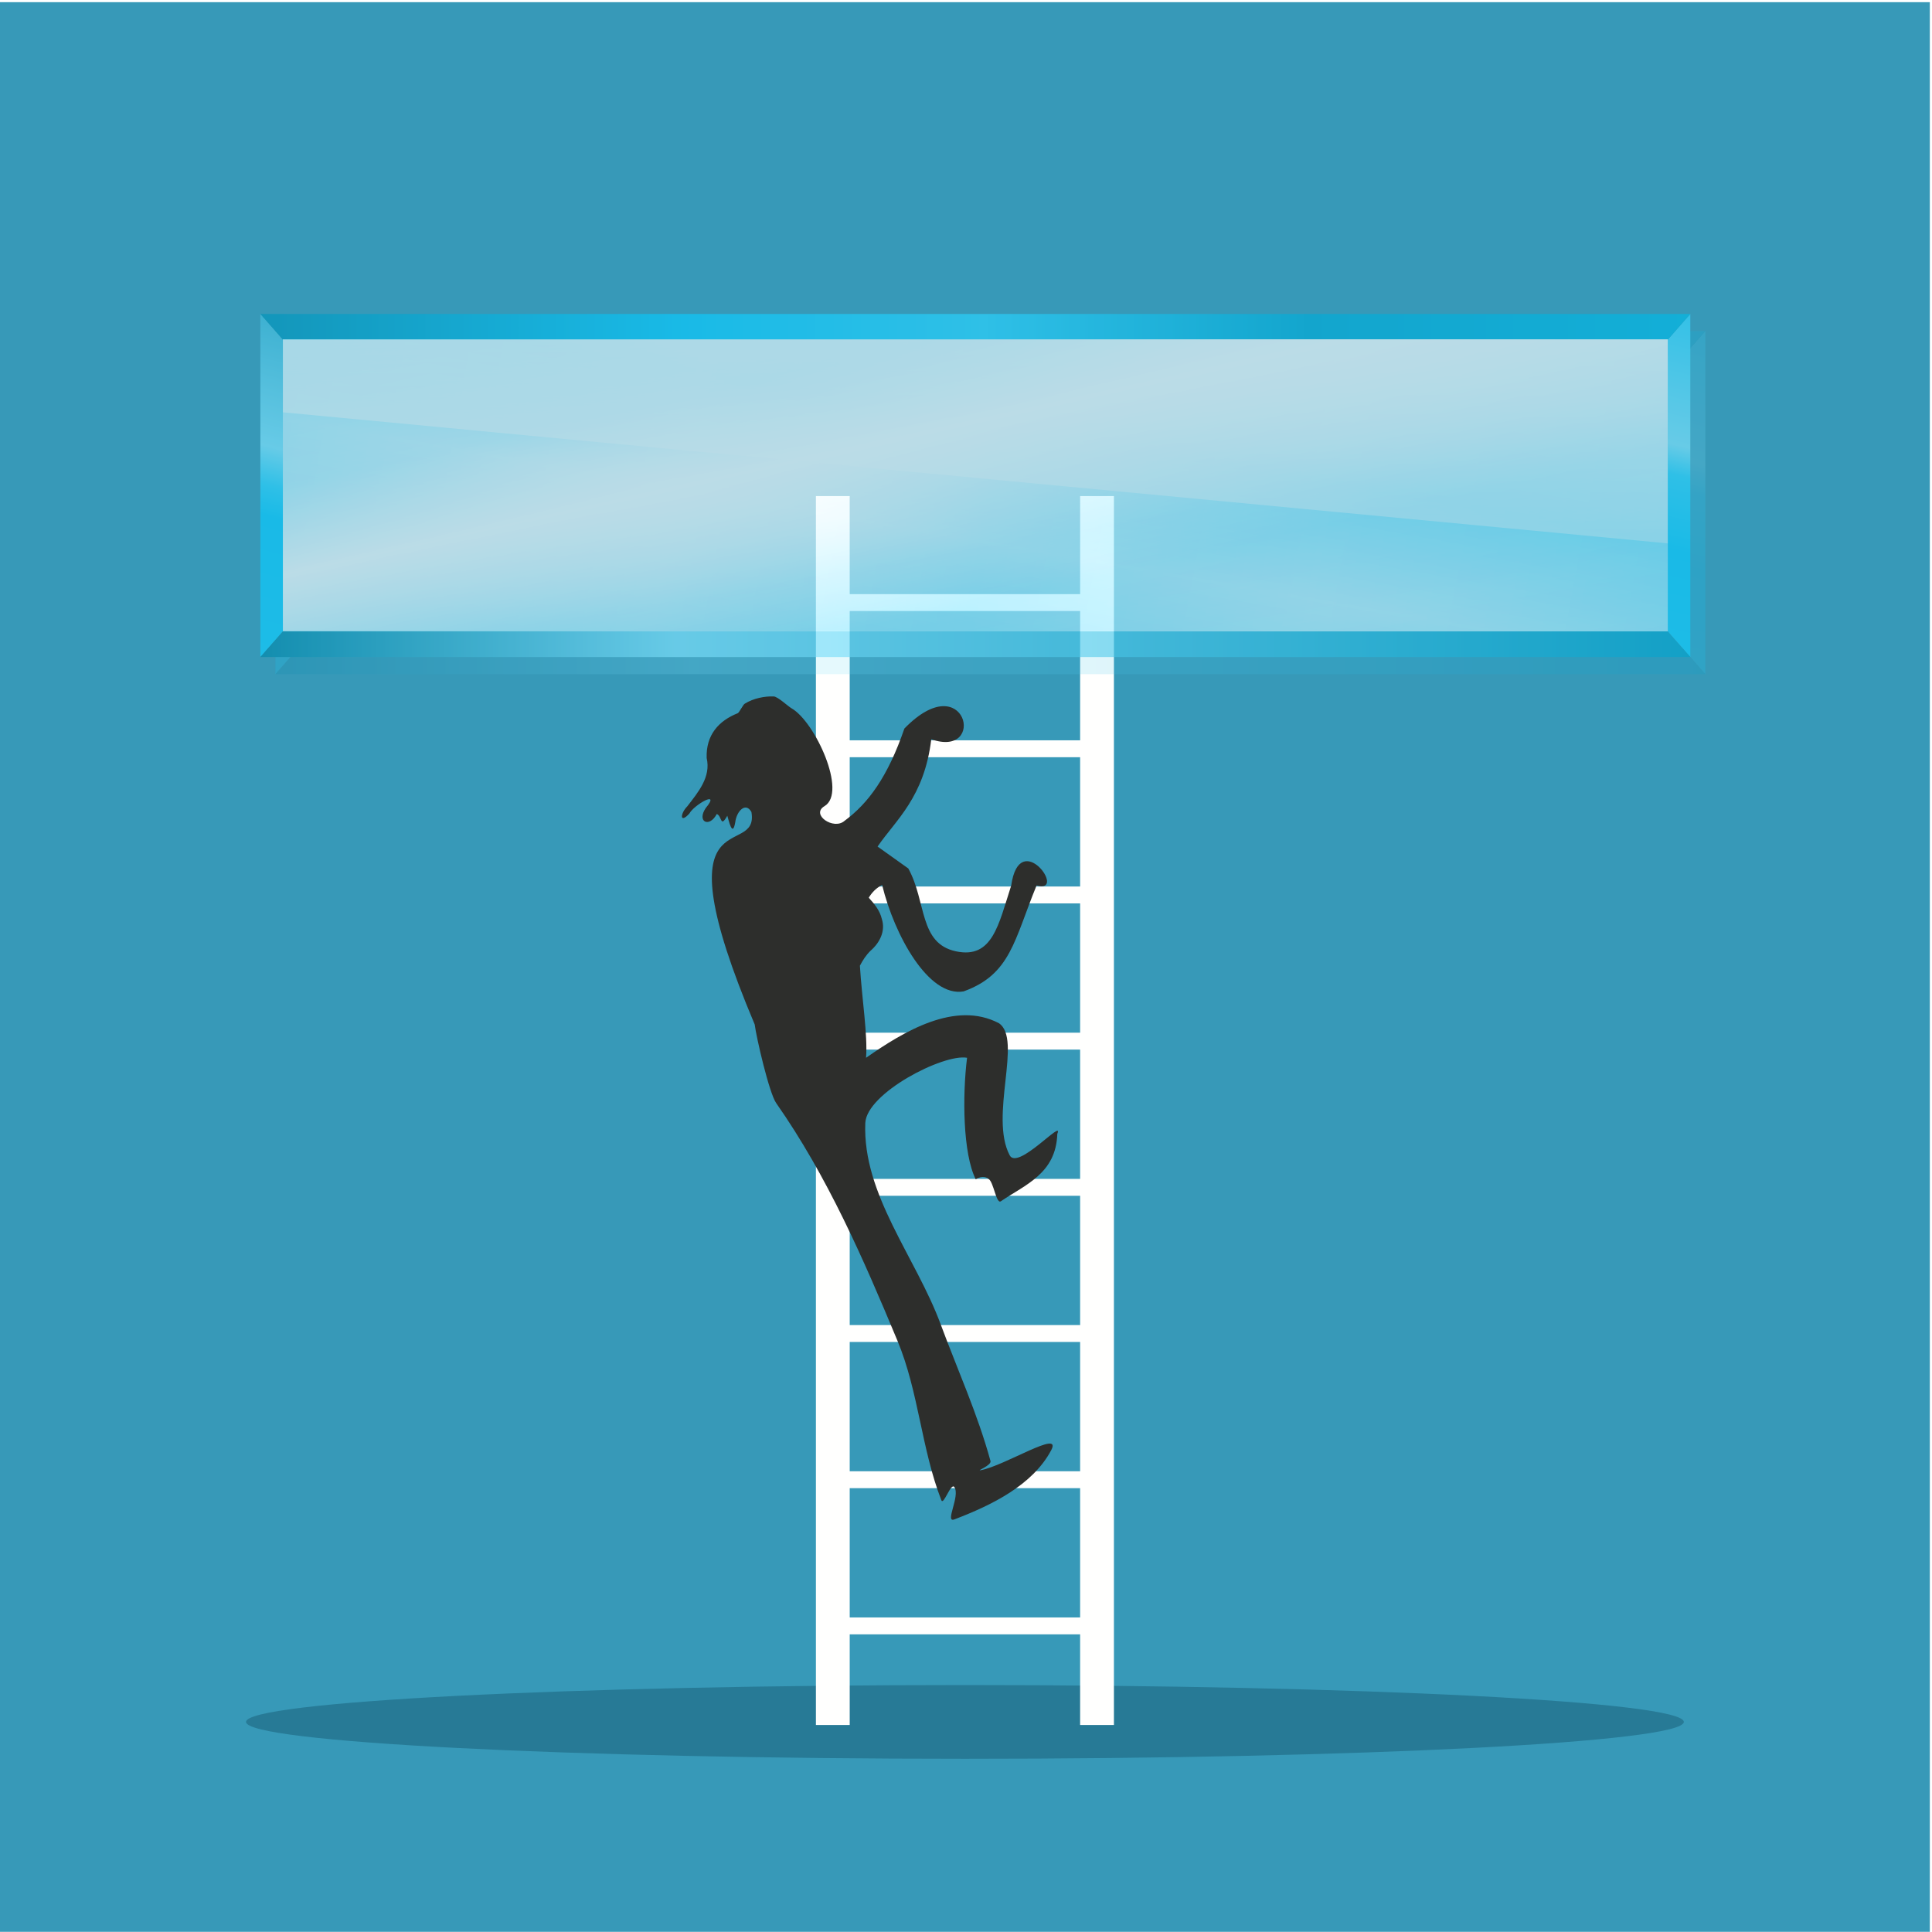 <?xml version="1.0" encoding="UTF-8" standalone="no"?>
<svg xmlns:dc="http://purl.org/dc/elements/1.1/" xmlns:cc="http://creativecommons.org/ns#" xmlns:rdf="http://www.w3.org/1999/02/22-rdf-syntax-ns#" xmlns:svg="http://www.w3.org/2000/svg" xmlns="http://www.w3.org/2000/svg" xmlns:xlink="http://www.w3.org/1999/xlink" xmlns:sodipodi="http://sodipodi.sourceforge.net/DTD/sodipodi-0.dtd" xmlns:inkscape="http://www.inkscape.org/namespaces/inkscape" version="1.1" x="0" y="0" width="660" height="660" viewBox="0, 0, 660, 660" id="svg46160" inkscape:version="0.91 r13725" sodipodi:docname="glassceiling.svg">
  <defs id="defs46175">
    <linearGradient id="linearGradient4087">
      <stop offset="0" style="stop-color:#0088aa" id="stop4089"></stop>
      <stop offset=".291" style="stop-color:#80e4ff" id="stop4091"></stop>
      <stop offset="1" style="stop-color:#00a4cd" id="stop4093"></stop>
    </linearGradient>
    <linearGradient inkscape:collect="always" id="linearGradient4067">
      <stop offset="0" style="stop-color:#0fceff" id="stop4069"></stop>
      <stop offset=".296" style="stop-color:#09ccff" id="stop4071"></stop>
      <stop offset=".361" style="stop-color:#2ad4ff" id="stop4073"></stop>
      <stop offset=".444" style="stop-color:#80e5ff" id="stop4075"></stop>
      <stop offset="1" style="stop-color:#0095bb" id="stop4077"></stop>
    </linearGradient>
    <linearGradient inkscape:collect="always" id="linearGradient4039">
      <stop offset="0" style="stop-color:#0fceff" id="stop4041"></stop>
      <stop offset=".296" style="stop-color:#09ccff" id="stop4043"></stop>
      <stop offset=".506" style="stop-color:#2ad4ff" id="stop4045"></stop>
      <stop offset=".591" style="stop-color:#80e5ff" id="stop4047"></stop>
      <stop offset="1" style="stop-color:#2ad4ff" id="stop4049"></stop>
    </linearGradient>
    <linearGradient inkscape:collect="always" id="linearGradient4023">
      <stop offset="0" style="stop-color:#ffffff" id="stop4025"></stop>
      <stop offset="1" style="stop-color:#ffffff;stop-opacity:0" id="stop4027"></stop>
    </linearGradient>
    <linearGradient inkscape:collect="always" id="linearGradient3965">
      <stop offset="0" style="stop-color:#0095bb" id="stop3967"></stop>
      <stop offset=".296" style="stop-color:#09ccff" id="stop3969"></stop>
      <stop offset=".506" style="stop-color:#2ad4ff" id="stop3971"></stop>
      <stop offset=".733" style="stop-color:#00acd8" id="stop3973"></stop>
      <stop offset="1" style="stop-color:#00bae7" id="stop3975"></stop>
    </linearGradient>
    <linearGradient inkscape:collect="always" id="linearGradient3793">
      <stop offset="0" style="stop-color:#ffffff;stop-opacity:0" id="stop3795"></stop>
      <stop offset=".393" style="stop-color:#ffffff;stop-opacity:.329" id="stop3797"></stop>
      <stop offset=".498" style="stop-color:#ffffff" id="stop3799"></stop>
      <stop offset=".715" style="stop-color:#ffffff;stop-opacity:.094" id="stop3801"></stop>
      <stop offset="1" style="stop-color:#ffffff;stop-opacity:0" id="stop3803"></stop>
    </linearGradient>
    <linearGradient inkscape:collect="always" id="linearGradient2923">
      <stop offset="0" style="stop-color:#2ad4ff" id="stop2925"></stop>
      <stop offset=".296" style="stop-color:#d4f6ff" id="stop2931"></stop>
      <stop offset=".506" style="stop-color:#2ad4ff" id="stop2933"></stop>
      <stop offset=".733" style="stop-color:#80e5ff" id="stop2935"></stop>
      <stop offset="1" style="stop-color:#2ad4ff" id="stop2927"></stop>
    </linearGradient>
    <linearGradient inkscape:collect="always" x1="195" y1="1012.4" gradientTransform="translate(0,-60)" x2="5" gradientUnits="userSpaceOnUse" xlink:href="#linearGradient2923" y2="1052.4" id="linearGradient3905"></linearGradient>
    <linearGradient inkscape:collect="always" x1="195" y1="1012.4" gradientTransform="matrix(-1,0,0,1,200,-60)" x2="5" gradientUnits="userSpaceOnUse" xlink:href="#linearGradient2923" y2="1052.4" id="linearGradient3907"></linearGradient>
    <linearGradient inkscape:collect="always" x1="190" y1="987.36" gradientTransform="matrix(1,0,0,-1,0,1994.7)" x2="200" gradientUnits="userSpaceOnUse" xlink:href="#linearGradient2923" y2="1052.4" id="linearGradient3909"></linearGradient>
    <linearGradient inkscape:collect="always" x1="190" y1="987.36" gradientTransform="translate(0,-60)" x2="200" gradientUnits="userSpaceOnUse" xlink:href="#linearGradient2923" y2="1052.4" id="linearGradient3911"></linearGradient>
    <linearGradient inkscape:collect="always" x1="81.671" y1="974.76" gradientTransform="translate(0,-60)" x2="100" gradientUnits="userSpaceOnUse" xlink:href="#linearGradient3793" y2="1069" id="linearGradient3913"></linearGradient>
    <linearGradient inkscape:collect="always" x1="125.19" y1="-10.93" x2="125.19" gradientUnits="userSpaceOnUse" xlink:href="#linearGradient4023" y2="59.802" id="linearGradient4029"></linearGradient>
    <linearGradient inkscape:collect="always" x1="193.5" y1="45" x2="201.75" gradientUnits="userSpaceOnUse" xlink:href="#linearGradient4039" y2="5" id="linearGradient4037"></linearGradient>
    <linearGradient inkscape:collect="always" x1="5" y1="1045.9" x2="195" gradientUnits="userSpaceOnUse" xlink:href="#linearGradient4087" y2="1045.9" id="linearGradient4057"></linearGradient>
    <linearGradient inkscape:collect="always" x1="6.5" y1="45" x2="18.75" gradientUnits="userSpaceOnUse" xlink:href="#linearGradient4067" y2="-7.25" id="linearGradient4065"></linearGradient>
    <linearGradient inkscape:collect="always" x1="5" y1="6.5" x2="195" gradientUnits="userSpaceOnUse" xlink:href="#linearGradient3965" y2="6.5" id="linearGradient4095"></linearGradient>
    <filter inkscape:collect="always" x="-.031" y="-.146" width="1.062" height="1.293" id="filter4292">
      <feGaussianBlur inkscape:collect="always" stdDeviation="2.441" id="feGaussianBlur4294"></feGaussianBlur>
    </filter>
    <linearGradient inkscape:collect="always" xlink:href="#linearGradient4067" id="linearGradient46998" gradientUnits="userSpaceOnUse" x1="6.5" y1="45" x2="18.75" y2="-7.25"></linearGradient>
    <linearGradient inkscape:collect="always" xlink:href="#linearGradient4039" id="linearGradient47000" gradientUnits="userSpaceOnUse" x1="193.5" y1="45" x2="201.75" y2="5"></linearGradient>
    <linearGradient inkscape:collect="always" xlink:href="#linearGradient3965" id="linearGradient47002" gradientUnits="userSpaceOnUse" x1="5" y1="6.5" x2="195" y2="6.5"></linearGradient>
    <linearGradient inkscape:collect="always" xlink:href="#linearGradient4087" id="linearGradient47004" gradientUnits="userSpaceOnUse" x1="5" y1="1045.9" x2="195" y2="1045.9"></linearGradient>
    <linearGradient inkscape:collect="always" xlink:href="#linearGradient2923" id="linearGradient47006" gradientUnits="userSpaceOnUse" gradientTransform="translate(0,-60)" x1="195" y1="1012.4" x2="5" y2="1052.4"></linearGradient>
    <linearGradient inkscape:collect="always" xlink:href="#linearGradient2923" id="linearGradient47008" gradientUnits="userSpaceOnUse" gradientTransform="matrix(-1,0,0,1,200,-60)" x1="195" y1="1012.4" x2="5" y2="1052.4"></linearGradient>
    <linearGradient inkscape:collect="always" xlink:href="#linearGradient2923" id="linearGradient47010" gradientUnits="userSpaceOnUse" gradientTransform="matrix(1,0,0,-1,0,1994.7)" x1="190" y1="987.36" x2="200" y2="1052.4"></linearGradient>
    <linearGradient inkscape:collect="always" xlink:href="#linearGradient2923" id="linearGradient47012" gradientUnits="userSpaceOnUse" gradientTransform="translate(0,-60)" x1="190" y1="987.36" x2="200" y2="1052.4"></linearGradient>
    <linearGradient inkscape:collect="always" xlink:href="#linearGradient3793" id="linearGradient47014" gradientUnits="userSpaceOnUse" gradientTransform="translate(0,-60)" x1="81.671" y1="974.76" x2="100" y2="1069"></linearGradient>
    <linearGradient inkscape:collect="always" xlink:href="#linearGradient4023" id="linearGradient47016" gradientUnits="userSpaceOnUse" x1="125.19" y1="-10.93" x2="125.19" y2="59.802"></linearGradient>
  </defs>
  <g id="Layer_1">
    <path d="M-0,0.742 L659.26,0.742 L659.26,659.94 L-0,659.94 z" fill="#3799B8" id="path46163"></path>
    <path d="M329.629,600.824 C464.896,600.824 575.221,595.166 575.221,588.23 C575.221,581.292 464.896,575.636 329.629,575.636 C194.363,575.636 84.04,581.292 84.04,588.23 C84.04,595.166 194.363,600.824 329.629,600.824" fill="#277A96" id="path46167"></path>
    <path d="M290.273,552.545 L368.986,552.545 L368.986,508.378 L290.273,508.378 z M290.273,502.605 L368.986,502.605 L368.986,458.437 L290.273,458.437 z M290.273,452.665 L368.986,452.665 L368.986,408.498 L290.273,408.498 z M290.273,402.725 L368.986,402.725 L368.986,358.556 L290.273,358.556 z M290.273,352.785 L368.986,352.785 L368.986,308.616 L290.273,308.616 z M290.273,302.844 L368.986,302.844 L368.986,258.676 L290.273,258.676 z M290.273,252.904 L368.986,252.904 L368.986,208.736 L290.273,208.736 z M278.728,169.466 L290.273,169.466 L290.273,202.964 L368.986,202.964 L368.986,169.466 L380.532,169.466 L380.532,589.279 L368.986,589.279 L368.986,558.317 L290.273,558.317 L290.273,589.279 L278.728,589.279 L278.728,169.466" fill="#FFFFFE" id="path46169"></path>
    <path style="fill:#2d2e2c" d="m 264.274,237.91 c -2.954,-0.106 -6.854,0.6 -9.831,2.468 -0.507,0.166 -1.915,3.053 -2.401,3.256 -6.558,2.601 -10.905,7.479 -10.636,15.305 1.523,6.528 -2.921,11.695 -6.6,16.494 -2.511,2.522 -2.63,6.125 0.699,2.482 1.599,-3.006 10.866,-8.255 5.6,-1.896 -3.199,4.699 1.206,6.917 3.754,2.061 1.844,0.662 1.141,4.967 3.598,0.592 0.514,1.592 1.774,7.648 2.713,2.229 0.446,-3.795 3.552,-7.056 5.527,-3.506 2.858,16.797 -32.577,-7.199 1.125,72.594 0.507,4.2 4.91,23.383 7.336,26.848 17.438,24.907 29.783,53.178 41.457,81.252 7.22,17.363 8.141,36.87 14.955,54.398 0.762,1.96 3.281,-6.198 4.463,-4.459 2.066,3.037 -3.433,12.328 0,11.02 12.655,-4.821 26.707,-11.654 33.061,-23.615 3.924,-7.382 -15.906,5.365 -24.141,6.824 -1.523,0.27 3.818,-1.657 3.412,-3.15 -4.375,-16.012 -11.288,-31.223 -17.055,-46.793 -8.488,-22.914 -26.685,-44.237 -25.715,-68.656 0.406,-10.227 26.698,-23.765 34.766,-22.303 -1.621,12.921 -1.444,32.754 2.961,41.512 2.344,-1.494 4.057,-0.491 4.387,-0.098 1.713,0.875 2.608,8.693 4.197,7.609 8.346,-5.697 18.847,-9.43 19.285,-23.047 2.344,-5.468 -13.489,12.609 -16.266,7.348 -7.045,-13.348 4.436,-39.68 -3.676,-45.129 -14.95,-7.861 -32.634,2.884 -45.391,11.805 0.586,-7.901 -1.416,-20.088 -2.104,-31.453 0.969,-1.853 2.093,-3.61 3.625,-5.105 3.128,-2.691 5.218,-6.739 3.855,-10.9 -0.661,-2.818 -2.5,-5.078 -4.457,-7.223 1.14,-1.88 2.626,-3.379 4.572,-4.352 4.178,17.198 15.888,38.462 27.844,36.352 16.088,-5.827 17.231,-17.435 24.912,-36.18 10.716,3.051 -5.766,-20.108 -8.658,0 -4.341,13.437 -6.402,25.165 -18.883,22.496 -12.714,-2.718 -9.997,-16.926 -16.277,-28.311 l -10.494,-7.479 c 6.237,-9.101 15.92,-16.75 18.346,-36.646 19.129,6.669 11.928,-25.341 -9.186,-3.674 -5.704,16.581 -12.356,25.559 -20.441,31.531 -3.709,3.304 -11.673,-2.158 -6.859,-5.01 7.898,-4.682 -3.256,-28.882 -11.248,-33.43 -1.259,-0.717 -4.68,-4.008 -6.133,-4.061 z" id="path46171" inkscape:connector-curvature="0" sodipodi:nodetypes="sccccccccccccsccccccccccccccccccccccccccccccccs"></path>
    <g transform="matrix(2.571,0,0,2.93,76.09,-2844.433)" inkscape:label="Layer 1" id="layer1" style="opacity:0.66">
      <g transform="translate(2,2)" style="opacity:0.274;filter:url(#filter4292)" id="g4217">
        <path d="m 192,1010.4 0,34 -184,0 0,-34 184,0 z" style="fill:#ffffff" sodipodi:nodetypes="ccccc" id="path4191" inkscape:connector-curvature="0"></path>
        <path transform="translate(0,1002.4)" d="M 5,5 5,45 8,42 8,8 5,5 Z" sodipodi:nodetypes="ccccc" style="fill:url(#linearGradient46998)" id="path4193" inkscape:connector-curvature="0"></path>
        <path transform="translate(0,1002.4)" d="m 195,5 -3,3 0,34 3,3 0,-40 z" sodipodi:nodetypes="ccccc" style="fill:url(#linearGradient47000)" id="path4195" inkscape:connector-curvature="0"></path>
        <path d="M 5,5 8,8 192,8 195,5 5,5 Z" transform="translate(0,1002.4)" style="fill:url(#linearGradient47002)" sodipodi:nodetypes="ccccc" id="path4197" inkscape:connector-curvature="0"></path>
        <path d="m 8,1044.4 -3,3 190,0 -3,-3 -184,0 z" style="fill:url(#linearGradient47004)" sodipodi:nodetypes="ccccc" id="path4199" inkscape:connector-curvature="0"></path>
        <g transform="translate(0,60)" id="g4201" style="">
          <path d="m 8,950.36 0,34 184,0 0,-34 -184,0 z" style="fill:url(#linearGradient47006)" sodipodi:nodetypes="ccccc" id="path4203" inkscape:connector-curvature="0"></path>
          <path d="m 8,950.36 0,34 184,0 0,-34 -184,0 z" style="fill:#ffffff" sodipodi:nodetypes="ccccc" id="path4205" inkscape:connector-curvature="0"></path>
          <path d="m 192,950.36 0,34 -184,0 0,-34 184,0 z" style="opacity:0.397;fill:url(#linearGradient47008)" sodipodi:nodetypes="ccccc" id="path4207" inkscape:connector-curvature="0"></path>
          <path d="m 8,984.36 0,-34 184,0 0,34 -184,0 z" style="opacity:0.397;fill:url(#linearGradient47010)" sodipodi:nodetypes="ccccc" id="path4209" inkscape:connector-curvature="0"></path>
          <path d="m 8,950.36 0,34 184,0 0,-34 -184,0 z" style="opacity:0.2;fill:url(#linearGradient47012)" sodipodi:nodetypes="ccccc" id="path4211" inkscape:connector-curvature="0"></path>
          <path d="m 8,950.36 0,34 184,0 0,-34 -184,0 z" style="fill:url(#linearGradient47014)" sodipodi:nodetypes="ccccc" id="path4213" inkscape:connector-curvature="0"></path>
        </g>
        <path d="M 8,8 8,16.469 192,31.75 192,8 8,8 Z" transform="translate(0,1002.4)" style="fill:url(#linearGradient47016)" id="path4215" inkscape:connector-curvature="0"></path>
      </g>
      <path d="m 192,1010.4 0,34 -184,0 0,-34 184,0 z" style="fill:#ffffff" sodipodi:nodetypes="ccccc" id="path3821" inkscape:connector-curvature="0"></path>
      <path transform="translate(0,1002.4)" d="M 5,5 5,45 8,42 8,8 5,5 Z" sodipodi:nodetypes="ccccc" style="fill:url(#linearGradient4065)" id="path2820" inkscape:connector-curvature="0"></path>
      <path transform="translate(0,1002.4)" d="m 195,5 -3,3 0,34 3,3 0,-40 z" sodipodi:nodetypes="ccccc" style="fill:url(#linearGradient4037)" id="path2831" inkscape:connector-curvature="0"></path>
      <path d="M 5,5 8,8 192,8 195,5 5,5 Z" transform="translate(0,1002.4)" style="fill:url(#linearGradient4095)" sodipodi:nodetypes="ccccc" id="path2829" inkscape:connector-curvature="0"></path>
      <path d="m 8,1044.4 -3,3 190,0 -3,-3 -184,0 z" style="fill:url(#linearGradient4057)" sodipodi:nodetypes="ccccc" id="path2842" inkscape:connector-curvature="0"></path>
      <g transform="translate(0,60)" id="g3897" style="">
        <path d="m 8,950.36 0,34 184,0 0,-34 -184,0 z" style="fill:url(#linearGradient3905)" sodipodi:nodetypes="ccccc" id="path2873" inkscape:connector-curvature="0"></path>
        <path d="m 8,950.36 0,34 184,0 0,-34 -184,0 z" style="fill:#ffffff" sodipodi:nodetypes="ccccc" id="path2897" inkscape:connector-curvature="0"></path>
        <path d="m 192,950.36 0,34 -184,0 0,-34 184,0 z" style="opacity:0.397;fill:url(#linearGradient3907)" sodipodi:nodetypes="ccccc" id="path2937" inkscape:connector-curvature="0"></path>
        <path d="m 8,984.36 0,-34 184,0 0,34 -184,0 z" style="opacity:0.397;fill:url(#linearGradient3909)" sodipodi:nodetypes="ccccc" id="path2941" inkscape:connector-curvature="0"></path>
        <path d="m 8,950.36 0,34 184,0 0,-34 -184,0 z" style="opacity:0.2;fill:url(#linearGradient3911)" sodipodi:nodetypes="ccccc" id="path2947" inkscape:connector-curvature="0"></path>
        <path d="m 8,950.36 0,34 184,0 0,-34 -184,0 z" style="fill:url(#linearGradient3913)" sodipodi:nodetypes="ccccc" id="path2951" inkscape:connector-curvature="0"></path>
      </g>
      <path d="M 8,8 8,16.469 192,31.75 192,8 8,8 Z" transform="translate(0,1002.4)" style="fill:url(#linearGradient4029)" id="path3979" inkscape:connector-curvature="0"></path>
    </g>
  </g>
</svg>
